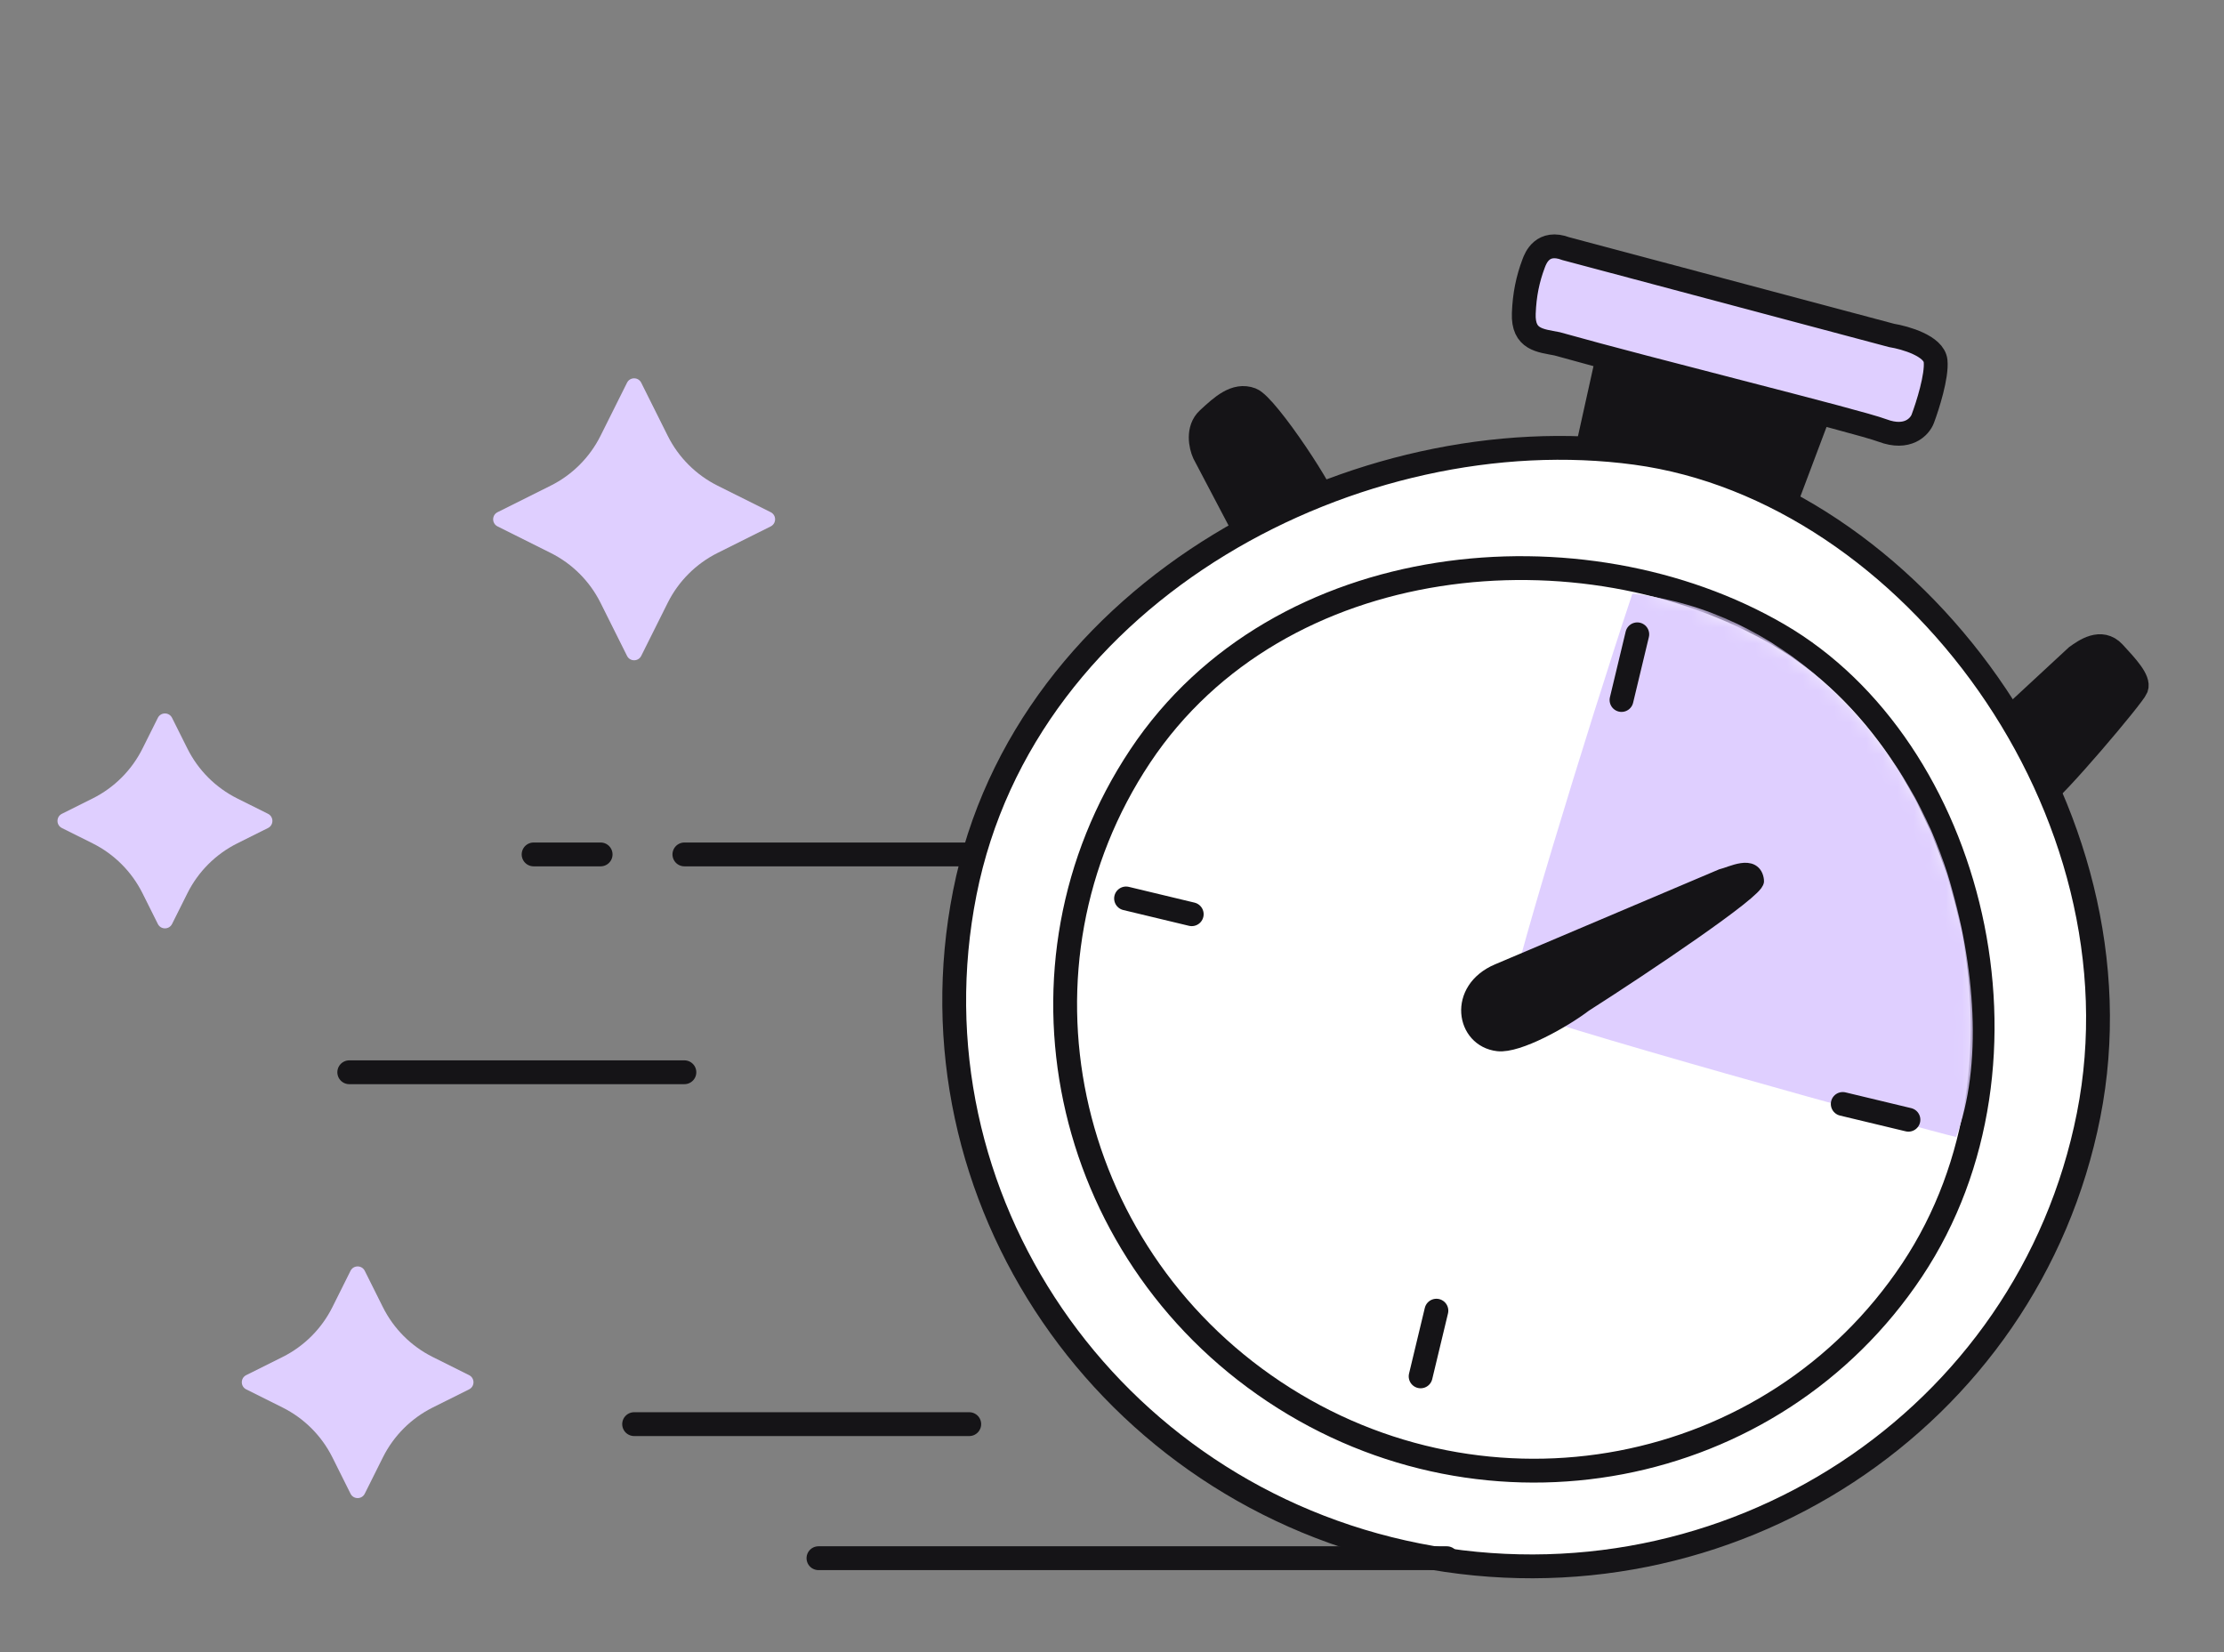 <?xml version="1.0" encoding="UTF-8"?> <svg xmlns="http://www.w3.org/2000/svg" width="140" height="104" viewBox="0 0 140 104" fill="none"><rect x="0" y="0" width="140" height="104" fill="#808080" stroke="none"/><g clip-path="url(#clip0_324_572)"><path d="M99.622 29.617L101.236 22.335L114.627 25.685L112.026 32.595L99.622 29.617Z" fill="#151417"></path><path d="M130.718 41.322L126.393 45.329C126.884 47.017 128.004 50.331 128.547 50.085C129.227 49.777 134.296 43.796 134.481 43.302C134.667 42.808 133.866 41.943 133.064 41.078C132.263 40.213 131.233 40.952 130.718 41.322Z" fill="#151417"></path><path d="M75.797 28.538L78.753 34.159C80.276 33.605 83.36 32.399 83.508 32.005C83.694 31.511 79.751 25.518 78.764 25.147C77.776 24.775 76.911 25.577 76.046 26.378L76.046 26.378C75.354 27.019 75.591 28.085 75.797 28.538Z" fill="#151417"></path><path d="M99.622 29.617L101.236 22.335L114.627 25.685L112.026 32.595L99.622 29.617Z" stroke="#151417" stroke-width="1.5" stroke-linecap="round"></path><path d="M130.718 41.322L126.393 45.329C126.884 47.017 128.004 50.331 128.547 50.085C129.227 49.777 134.296 43.796 134.481 43.302C134.667 42.808 133.866 41.943 133.064 41.078C132.263 40.213 131.233 40.952 130.718 41.322Z" stroke="#151417" stroke-width="1.5" stroke-linecap="round"></path><path d="M75.797 28.538L78.753 34.159C80.276 33.605 83.36 32.399 83.508 32.005C83.694 31.511 79.751 25.518 78.764 25.147C77.776 24.775 76.911 25.577 76.046 26.378L76.046 26.378C75.354 27.019 75.591 28.085 75.797 28.538Z" stroke="#151417" stroke-width="1.5" stroke-linecap="round"></path><path d="M131.476 70.203C127.684 89.364 108.773 101.762 89.238 97.895C69.703 94.029 56.941 75.362 60.733 56.202C64.526 37.041 85.615 26.157 102.971 28.509C120.327 30.861 135.268 51.043 131.476 70.203Z" fill="white" stroke="#151417" stroke-width="1.5" stroke-linecap="round" stroke-linejoin="round"></path><path d="M120.367 79.948C111.606 93.109 93.625 96.537 80.207 87.604C66.788 78.671 63.013 60.76 71.775 47.599C80.536 34.438 99.678 32.817 111.935 39.943C124.192 47.069 129.129 66.787 120.367 79.948Z" fill="white" stroke="#151417" stroke-width="1.5" stroke-linecap="round" stroke-linejoin="round"></path><path d="M119.068 21.114L98.581 15.657C97.1 15.099 96.667 16.251 96.543 16.58C96.171 17.567 95.967 18.549 95.922 19.727C95.858 21.394 96.969 21.436 98.018 21.643C103.963 23.317 116.926 26.506 118.505 27.101C120.085 27.695 120.851 26.857 121.037 26.363C121.347 25.541 121.941 23.661 121.844 22.722C121.746 21.784 119.953 21.259 119.068 21.114Z" fill="#DFCFFF" stroke="#151417" stroke-width="1.5" stroke-linecap="round"></path><mask id="mask0_324_572" style="mask-type:alpha" maskUnits="userSpaceOnUse" x="65" y="35" width="60" height="60"><path d="M119.512 80.862C110.759 94.026 92.814 97.467 79.431 88.547C66.048 79.628 62.295 61.726 71.049 48.561C79.802 35.397 98.905 33.761 111.13 40.876C123.355 47.99 128.266 67.697 119.512 80.862Z" fill="white" stroke="#151417" stroke-width="1.5" stroke-linecap="round" stroke-linejoin="round"></path></mask><g mask="url(#mask0_324_572)"><path d="M95.036 63.38C94.716 62.877 100.057 45.459 102.744 37.412C102.611 37.202 105.398 37.847 105.398 37.847C114.16 40.019 120.328 47.715 122.598 55.029C124.381 60.772 124.806 67.13 123.133 71.572C121.592 71.231 95.435 64.009 95.036 63.38Z" fill="#DFCFFF"></path></g><path d="M90.421 82.506L89.428 86.641" stroke="#151417" stroke-width="1.5" stroke-linecap="round"></path><path d="M103.066 39.93L102.074 44.064" stroke="#151417" stroke-width="1.5" stroke-linecap="round"></path><path d="M70.885 56.557L75.019 57.549" stroke="#151417" stroke-width="1.5" stroke-linecap="round"></path><path d="M108.385 55.197L94.303 61.167C91.621 62.305 92.138 65.424 94.298 65.674C95.555 65.819 98.415 64.218 99.733 63.211C103.439 60.849 110.606 56.04 110.545 55.447C110.423 54.274 109.002 55.054 108.385 55.197Z" fill="#151417" stroke="#151417" stroke-linecap="round"></path><path d="M91.077 98.087H51.522" stroke="#151417" stroke-width="1.5" stroke-linecap="round"></path><path d="M61.014 89.648H39.918" stroke="#151417" stroke-width="1.5" stroke-linecap="round"></path><path d="M43.082 67.498H21.986" stroke="#151417" stroke-width="1.5" stroke-linecap="round"></path><path d="M61.014 53.785L43.082 53.785" stroke="#151417" stroke-width="1.5" stroke-linecap="round"></path><path d="M37.809 53.785L33.59 53.785" stroke="#151417" stroke-width="1.5" stroke-linecap="round"></path><path d="M39.471 24.092C39.655 23.723 40.181 23.723 40.365 24.092L42.035 27.437C42.713 28.794 43.814 29.894 45.171 30.572L48.516 32.242C48.884 32.426 48.884 32.953 48.516 33.137L45.171 34.807C43.814 35.485 42.713 36.585 42.035 37.942L40.365 41.287C40.181 41.656 39.655 41.656 39.471 41.287L37.801 37.942C37.123 36.585 36.023 35.485 34.665 34.807L31.321 33.137C30.952 32.953 30.952 32.426 31.321 32.242L34.665 30.572C36.023 29.894 37.123 28.794 37.801 27.437L39.471 24.092Z" fill="#DFCFFF"></path><path d="M22.066 79.996C22.25 79.628 22.777 79.628 22.961 79.996L24.104 82.286C24.782 83.643 25.882 84.743 27.239 85.421L29.529 86.564C29.898 86.749 29.898 87.275 29.529 87.459L27.239 88.602C25.882 89.28 24.782 90.38 24.104 91.737L22.961 94.027C22.777 94.396 22.25 94.396 22.066 94.027L20.923 91.737C20.245 90.38 19.145 89.28 17.788 88.602L15.498 87.459C15.13 87.275 15.13 86.749 15.498 86.564L17.788 85.421C19.145 84.743 20.245 83.643 20.923 82.286L22.066 79.996Z" fill="#DFCFFF"></path><path d="M9.936 45.188C10.12 44.819 10.647 44.819 10.831 45.188L11.799 47.125C12.476 48.483 13.577 49.583 14.934 50.261L16.871 51.228C17.24 51.413 17.24 51.939 16.871 52.123L14.934 53.09C13.577 53.768 12.476 54.869 11.799 56.226L10.831 58.163C10.647 58.532 10.12 58.532 9.936 58.163L8.969 56.226C8.291 54.869 7.191 53.768 5.833 53.09L3.896 52.123C3.527 51.939 3.527 51.413 3.896 51.228L5.833 50.261C7.191 49.583 8.291 48.483 8.969 47.125L9.936 45.188Z" fill="#DFCFFF"></path><path d="M116 69.494L120.135 70.486" stroke="#151417" stroke-width="1.5" stroke-linecap="round"></path></g><defs><clipPath id="clip0_324_572"><rect width="140" height="104" fill="white"></rect></clipPath></defs></svg> 